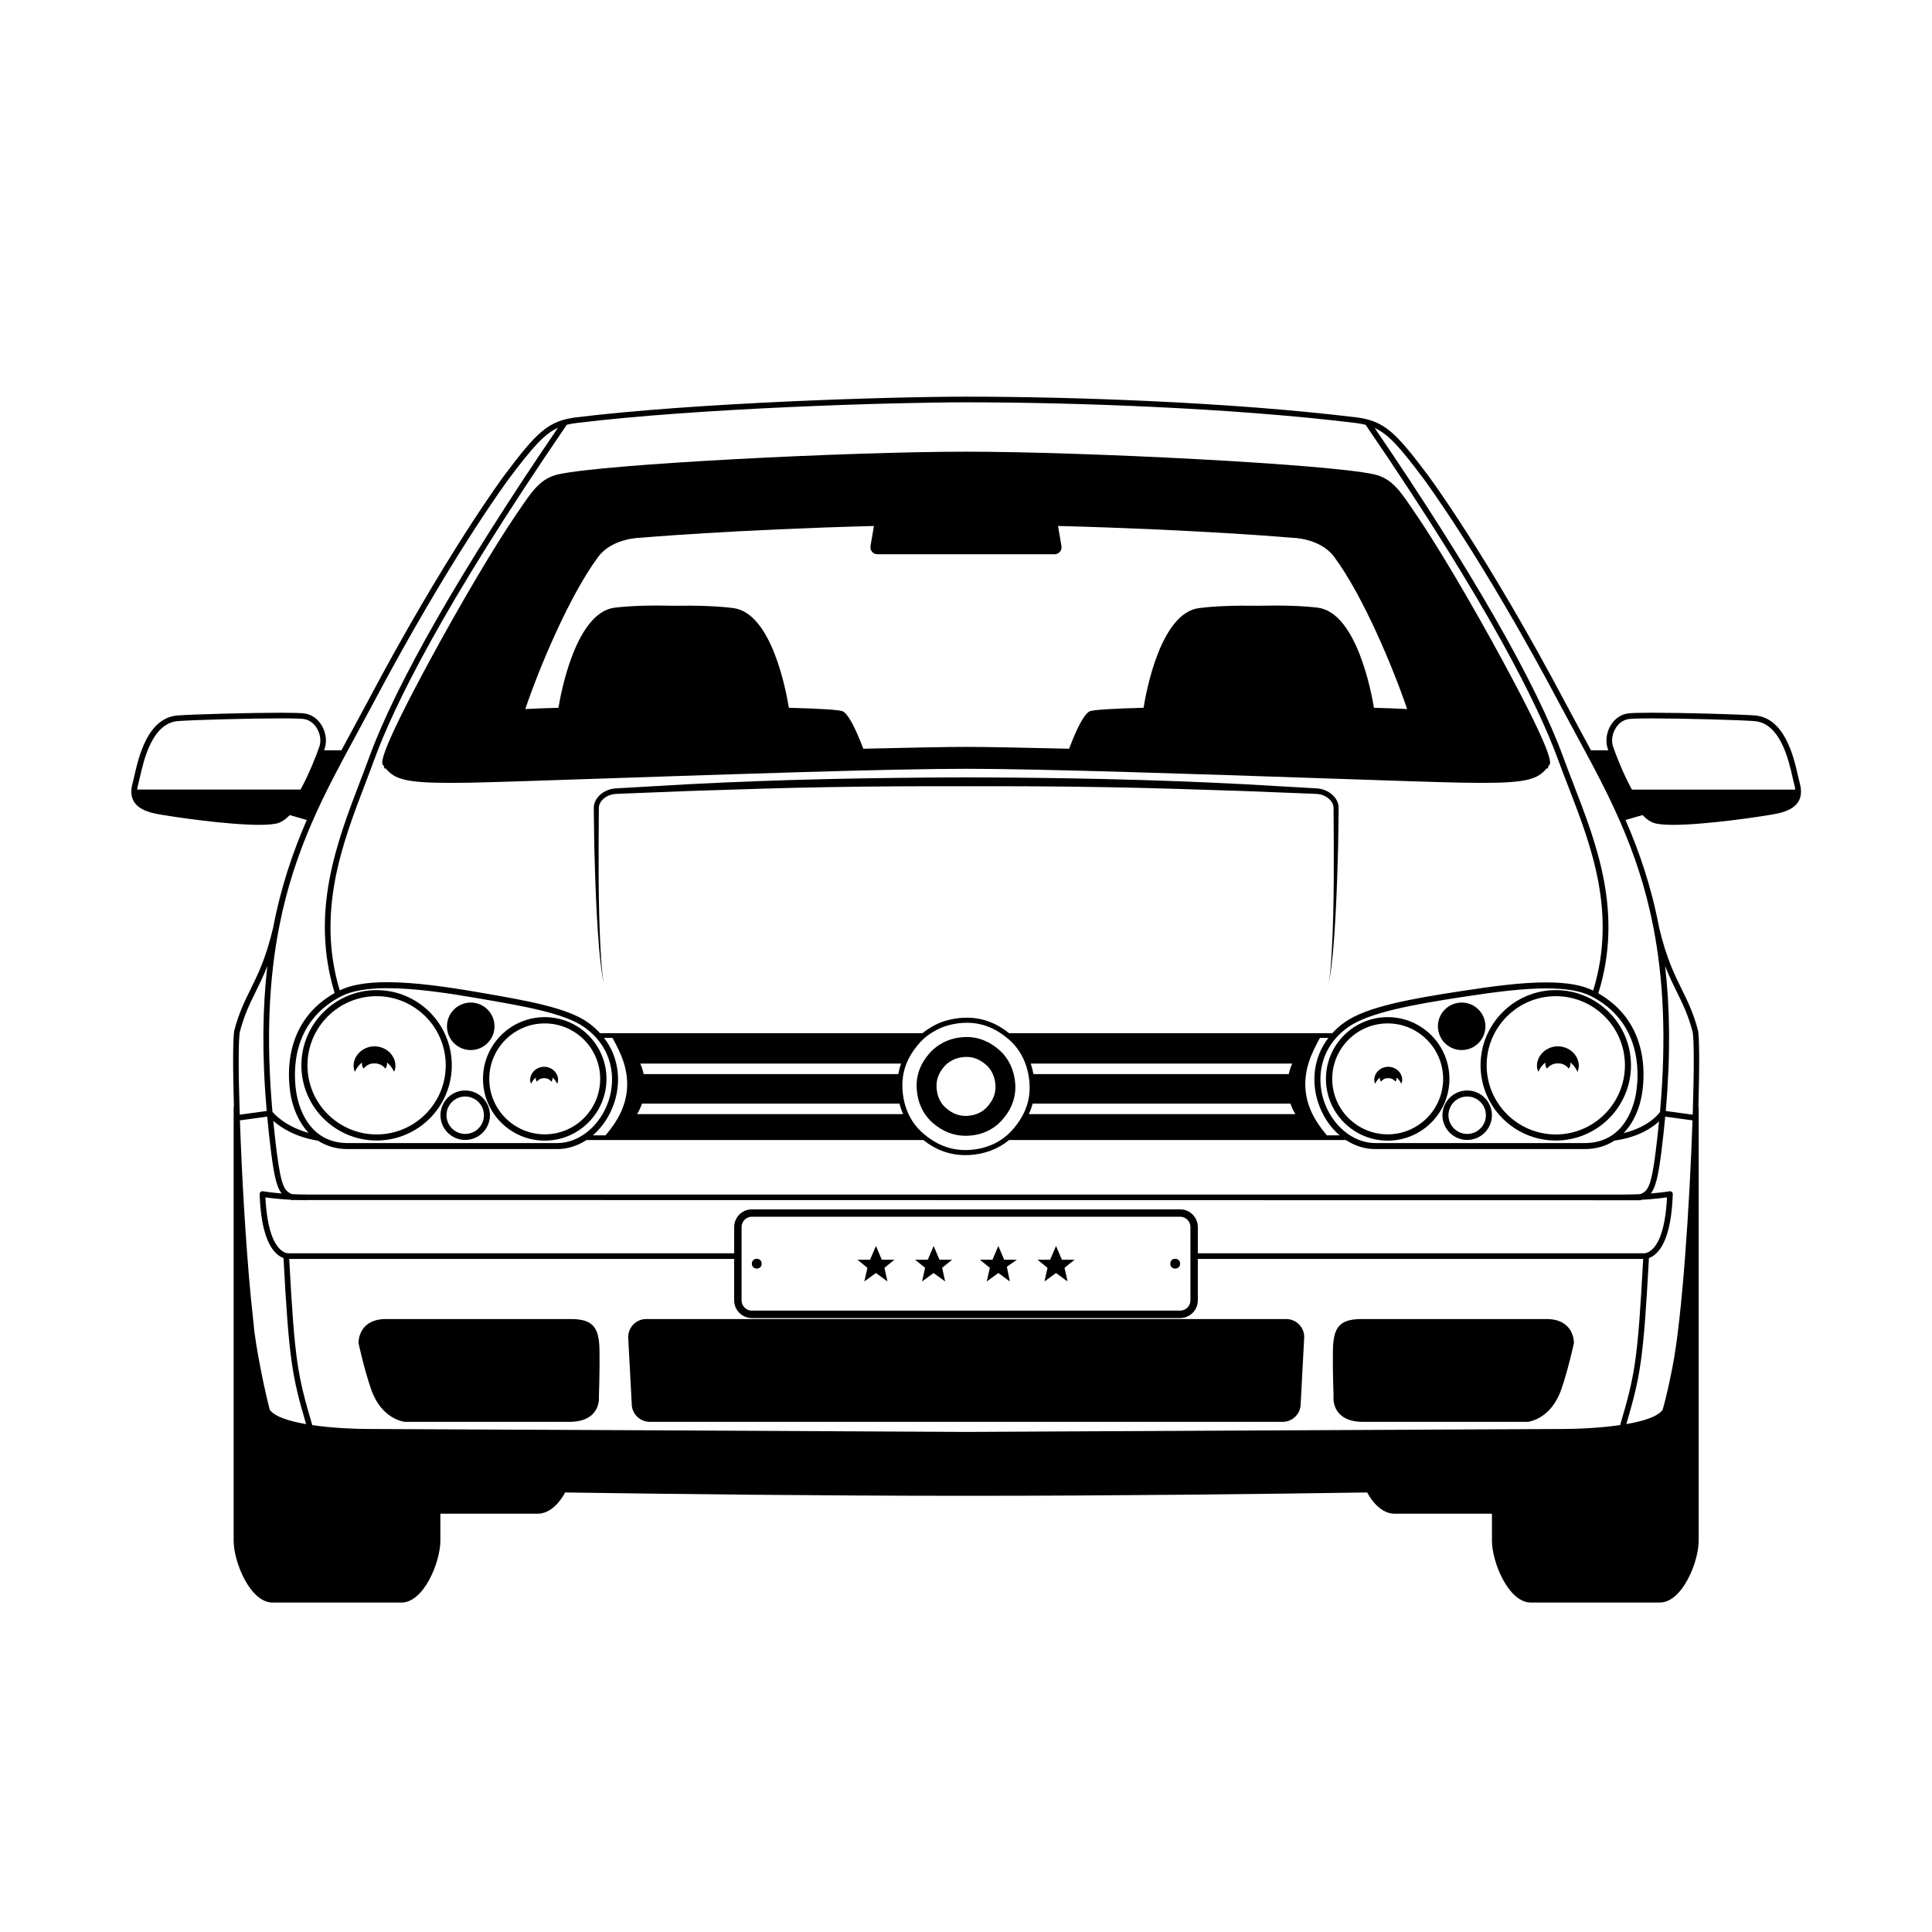 <?xml version="1.0" encoding="UTF-8"?>
<!-- The Best Svg Icon site in the world: iconSvg.co, Visit us! https://iconsvg.co -->
<svg fill="#000000" width="800px" height="800px" version="1.1" viewBox="144 144 512 512" xmlns="http://www.w3.org/2000/svg">
 <g>
  <path d="m531.36 422.28c3.473 0 6.297-2.824 6.297-6.297s-2.824-6.297-6.297-6.297-6.297 2.824-6.297 6.297c0 3.469 2.824 6.297 6.297 6.297z"/>
  <path d="m511.9 426.71c-1.168-0.012-2.352 0.562-3.019 1.473-0.691 0.887-0.891 2.102-0.453 3.016 0.348-0.727 0.777-1.254 1.246-1.637-0.035 0.391 0.047 0.777 0.293 1.066 0.434-0.5 0.816-0.688 1.129-0.801 0.332-0.094 0.551-0.102 0.797-0.105 0.238 0 0.469 0.012 0.801 0.105 0.312 0.113 0.695 0.297 1.125 0.801 0.246-0.289 0.328-0.68 0.289-1.074 0.473 0.383 0.906 0.914 1.258 1.645 0.438-0.914 0.238-2.129-0.453-3.016-0.664-0.91-1.836-1.48-3.012-1.473z"/>
  <path d="m556.86 421.29c-1.766-0.02-3.516 0.848-4.531 2.203-1.031 1.336-1.328 3.16-0.672 4.531 0.523-1.098 1.168-1.879 1.871-2.449-0.051 0.586 0.074 1.16 0.441 1.594 0.648-0.75 1.223-1.035 1.699-1.191 0.488-0.152 0.82-0.152 1.191-0.164 0.355 0.004 0.715 0.012 1.191 0.164 0.477 0.16 1.051 0.441 1.695 1.191 0.371-0.434 0.492-1.016 0.434-1.605 0.711 0.574 1.359 1.355 1.879 2.461 0.652-1.371 0.355-3.191-0.676-4.527-1.012-1.355-2.762-2.223-4.523-2.207z"/>
  <path d="m281.71 279-0.992 1.457c-5.652 8.273-14.609 23.418-22.82 38.578-13.898 25.66-12.781 27.176-12.418 27.672 0.109 0.148 0.219 0.289 0.324 0.43l0.016 0.508c0.035 0 0.176-0.008 0.383-0.012 2.352 2.816 5.176 3.836 17.109 3.836 1.504 0 3.16-0.016 4.981-0.047 6.18-0.109 19.805-0.57 37.055-1.156 31.512-1.066 74.672-2.531 94.695-2.531 20.027 0 63.184 1.465 94.695 2.531 17.25 0.586 30.875 1.047 37.055 1.156 1.82 0.031 3.473 0.047 4.981 0.047 11.934 0 14.754-1.02 17.105-3.836 0.207 0.008 0.348 0.012 0.383 0.012l0.016-0.508c0.109-0.141 0.219-0.277 0.324-0.426 0.367-0.496 1.48-2.012-12.418-27.672-8.211-15.16-17.168-30.305-22.82-38.578l-0.992-1.457c-3.371-4.984-5.602-8.281-10.312-9.316-12.352-2.719-76.844-5.988-108.02-5.988-31.18 0-95.672 3.269-108.02 5.988-4.699 1.035-6.93 4.328-10.301 9.312zm32.156 7.5c0.238-0.023 24.137-2.113 61.73-3.113l-0.898 5.297c-0.094 0.566 0.055 1.129 0.406 1.547s0.883 0.656 1.457 0.656h46.871c0.574 0 1.105-0.238 1.457-0.656 0.352-0.418 0.5-0.98 0.402-1.547l-0.898-5.301c37.656 1 61.602 3.098 61.91 3.121 0.125 0 7.535 0.047 11.262 5.062 7.742 10.418 15.785 29.809 19.332 40.344-2.34-0.133-5.332-0.246-8.789-0.34-0.656-4.008-4.609-25.285-14.93-26.535-4.023-0.484-9.312-0.652-15.703-0.504-6.414-0.102-11.711 0.105-15.723 0.621-10.125 1.301-13.969 21.867-14.699 26.414-7.949 0.215-13.484 0.527-14.301 0.945-1.387 0.711-3.215 4.051-5.43 9.91-12.387-0.297-22.238-0.488-27.27-0.488s-14.883 0.191-27.27 0.488c-2.219-5.859-4.047-9.203-5.434-9.91-0.816-0.418-6.352-0.73-14.297-0.945-0.727-4.543-4.574-25.113-14.699-26.414-4.012-0.52-9.301-0.723-15.695-0.621-6.414-0.152-11.711 0.02-15.734 0.504-10.32 1.25-14.273 22.535-14.93 26.535-3.457 0.094-6.449 0.207-8.789 0.34 3.547-10.531 11.59-29.926 19.332-40.344 3.731-5.023 11.188-5.066 11.328-5.066z"/>
  <path d="m268.75 422.28c3.473 0 6.297-2.824 6.297-6.297s-2.824-6.297-6.297-6.297-6.297 2.824-6.297 6.297 2.82 6.297 6.297 6.297z"/>
  <path d="m288.2 426.71c-1.172-0.008-2.344 0.562-3.012 1.477-0.691 0.883-0.891 2.102-0.453 3.016 0.348-0.73 0.781-1.262 1.254-1.645-0.039 0.395 0.043 0.785 0.289 1.074 0.43-0.504 0.812-0.688 1.125-0.801 0.328-0.094 0.562-0.105 0.801-0.105 0.246 0.008 0.465 0.016 0.797 0.105 0.312 0.113 0.695 0.301 1.129 0.801 0.246-0.289 0.328-0.676 0.293-1.066 0.469 0.383 0.898 0.914 1.246 1.637 0.438-0.914 0.242-2.129-0.453-3.016-0.664-0.918-1.848-1.488-3.016-1.477z"/>
  <path d="m243.25 421.29c-1.762-0.016-3.512 0.852-4.527 2.207-1.031 1.336-1.328 3.156-0.676 4.527 0.52-1.105 1.168-1.891 1.879-2.461-0.055 0.586 0.066 1.168 0.434 1.605 0.645-0.754 1.219-1.031 1.695-1.191 0.48-0.152 0.836-0.16 1.191-0.164 0.367 0.012 0.703 0.016 1.188 0.168 0.473 0.156 1.051 0.441 1.699 1.191 0.371-0.434 0.492-1.008 0.441-1.594 0.703 0.57 1.348 1.352 1.871 2.449 0.66-1.371 0.359-3.191-0.672-4.531-1.008-1.359-2.758-2.227-4.523-2.207z"/>
  <path d="m498.35 356.3c-0.387-0.816-0.98-1.48-1.664-2.008-0.688-0.52-1.469-0.902-2.297-1.125-0.406-0.113-0.848-0.188-1.262-0.223l-1.164-0.074-18.359-1.051c-24.492-1.277-49.027-1.754-73.547-1.805-24.52 0.062-49.059 0.527-73.547 1.809l-18.359 1.051-1.164 0.074c-0.426 0.035-0.848 0.113-1.258 0.223-0.824 0.223-1.609 0.605-2.297 1.125-0.684 0.523-1.277 1.191-1.664 2.004-0.195 0.406-0.328 0.848-0.383 1.316-0.043 0.488-0.012 0.836-0.02 1.223l0.121 9.195c0.148 6.129 0.352 12.262 0.68 18.383 0.355 6.117 0.719 12.262 1.805 18.297-0.449-3.031-0.652-6.09-0.82-9.145-0.172-3.059-0.281-6.117-0.359-9.18-0.152-6.121-0.18-12.246-0.152-18.371l0.055-9.184c-0.004-0.84-0.008-1.363 0.305-1.949 0.281-0.57 0.738-1.074 1.273-1.469 0.543-0.395 1.164-0.688 1.82-0.852 0.328-0.082 0.664-0.137 1.004-0.16l1.129-0.055 18.359-0.727c12.242-0.391 24.484-0.824 36.727-1.02 12.246-0.219 24.492-0.273 36.742-0.234 12.25-0.035 24.496 0.016 36.742 0.234 12.246 0.195 24.484 0.633 36.727 1.023l18.359 0.727 1.133 0.051c0.348 0.023 0.664 0.074 1 0.16 0.656 0.164 1.281 0.457 1.82 0.852 0.539 0.395 0.996 0.902 1.273 1.469 0.312 0.586 0.309 1.109 0.305 1.945l0.051 9.184c0.031 6.125 0.004 12.25-0.148 18.371-0.074 3.062-0.188 6.121-0.359 9.18-0.168 3.055-0.371 6.113-0.82 9.145 1.086-6.039 1.453-12.18 1.805-18.297 0.328-6.125 0.535-12.254 0.684-18.383l0.121-9.195c-0.008-0.398 0.027-0.719-0.02-1.227-0.047-0.461-0.18-0.902-0.375-1.309z"/>
  <path d="m377.68 477.84-0.051-0.133-1.496-3.516-1.555 3.648h-3.352l2.648 2.144-0.809 3.613 3.062-2.231 3.066 2.231-0.809-3.613 2.648-2.144z"/>
  <path d="m392.97 477.84-0.055-0.133-1.492-3.516-1.555 3.648h-3.352l2.648 2.144-0.809 3.613 3.062-2.231 3.062 2.231-0.805-3.613 2.648-2.144z"/>
  <path d="m410.12 477.84-0.055-0.133-1.496-3.516-1.551 3.648h-3.352l2.648 2.144-0.809 3.613 3.062-2.231 3.062 2.231-0.805-3.883 2.648-1.875z"/>
  <path d="m425.41 477.84-0.055-0.133-1.496-3.516-1.555 3.648h-3.348l2.648 2.144-0.809 3.613 3.059-2.231 3.066 2.231-0.805-3.613 2.648-2.144z"/>
  <path d="m345.85 478.89c0 1.734-2.598 1.734-2.598 0s2.598-1.734 2.598 0"/>
  <path d="m456.74 478.89c0 1.734-2.602 1.734-2.602 0s2.602-1.734 2.602 0"/>
  <path d="m553.89 493.56h-49.117c-6.312 0-7.457 2.769-7.539 8.59-0.074 5.293 0.164 11.969 0.172 11.969-0.012 0.102-0.27 2.496 1.441 4.418 1.34 1.504 3.461 2.269 6.309 2.269h43.699l0.039-0.004c0.246-0.023 6.098-0.723 8.844-8.535 1.809-5.152 3.332-12.172 3.348-12.242l0.016-0.133c0.004-0.102 0.062-2.512-1.711-4.344-1.27-1.32-3.121-1.988-5.5-1.988z"/>
  <path d="m511.75 413.55c-9.023 0-16.363 7.34-16.363 16.363 0 9.023 7.34 16.367 16.363 16.367 9.02 0 16.359-7.34 16.359-16.367 0-9.023-7.34-16.363-16.359-16.363zm0 31.062c-8.105 0-14.699-6.594-14.699-14.699s6.594-14.699 14.699-14.699c8.102 0 14.695 6.594 14.695 14.699s-6.594 14.699-14.695 14.699z"/>
  <path d="m556.3 406.39c-10.992 0-19.934 8.941-19.934 19.93s8.941 19.93 19.934 19.93c10.988 0 19.93-8.941 19.93-19.93 0-10.992-8.941-19.93-19.93-19.93zm0 38.25c-10.102 0-18.324-8.223-18.324-18.324 0-10.102 8.223-18.32 18.324-18.32 10.102 0 18.324 8.219 18.324 18.32-0.004 10.105-8.223 18.324-18.324 18.324z"/>
  <path d="m532.82 432.99c-3.617 0-6.559 2.941-6.559 6.551 0 3.613 2.941 6.555 6.559 6.555 3.613 0 6.551-2.941 6.551-6.555 0-3.609-2.941-6.551-6.551-6.551zm0 11.516c-2.738 0-4.965-2.227-4.965-4.961s2.227-4.961 4.965-4.961c2.734 0 4.957 2.227 4.957 4.961s-2.223 4.961-4.957 4.961z"/>
  <path d="m302.88 502.15c-0.078-5.82-1.227-8.59-7.539-8.59h-49.117c-2.379 0-4.231 0.668-5.5 1.98-1.773 1.836-1.715 4.242-1.711 4.344l0.016 0.133c0.016 0.07 1.539 7.09 3.348 12.242 2.746 7.816 8.598 8.512 8.922 8.543h43.66c2.848 0 4.969-0.766 6.309-2.269 1.703-1.914 1.453-4.305 1.445-4.305 0-0.062 0.242-6.762 0.168-12.078z"/>
  <path d="m484.86 493.56h-169.61c-2.633 0-4.773 2.141-4.773 4.812l0.941 17.656c0 2.633 2.141 4.773 4.773 4.773h167.73c2.633 0 4.773-2.141 4.773-4.734l0.941-17.738c0-2.625-2.144-4.769-4.773-4.769z"/>
  <path d="m408.87 422.31c-2.836-2.5-5.984-3.68-9.52-3.461-1.863 0.113-3.707 0.586-5.191 1.344-1.547 0.785-2.785 1.727-3.797 2.875-2.512 2.867-3.633 5.969-3.426 9.488 0.211 3.578 1.695 6.762 4.176 8.957 2.617 2.312 5.574 3.484 8.797 3.484 0.258 0 0.516-0.008 0.781-0.023 3.609-0.203 6.707-1.672 8.961-4.246 2.496-2.848 3.641-6.059 3.398-9.543-0.242-3.555-1.727-6.707-4.18-8.875zm-3.176 14.941c-1.305 1.484-3.137 2.336-5.305 2.461-2.16 0.125-4.004-0.574-5.785-2.152-1.445-1.277-2.277-3.117-2.406-5.32-0.125-2.125 0.531-3.883 2.125-5.699 0.559-0.637 1.285-1.176 2.231-1.656 0.84-0.426 1.973-0.711 3.117-0.777 0.16-0.008 0.316-0.016 0.469-0.016 1.902 0 3.574 0.688 5.25 2.164 1.406 1.246 2.266 3.121 2.414 5.289 0.137 2.062-0.551 3.93-2.109 5.707z"/>
  <path d="m288.36 413.55c-9.023 0-16.363 7.34-16.363 16.363 0 9.023 7.34 16.363 16.363 16.363s16.363-7.34 16.363-16.363c0.004-9.023-7.34-16.363-16.363-16.363zm0 31.062c-8.105 0-14.699-6.594-14.699-14.699s6.594-14.699 14.699-14.699 14.699 6.594 14.699 14.699-6.594 14.699-14.699 14.699z"/>
  <path d="m243.8 406.39c-10.988 0-19.93 8.941-19.93 19.926 0 10.988 8.941 19.93 19.93 19.93 10.988 0 19.93-8.941 19.93-19.93 0-10.984-8.938-19.926-19.93-19.926zm0 38.25c-10.102 0-18.324-8.223-18.324-18.324 0-10.102 8.223-18.32 18.324-18.32 10.102 0 18.324 8.219 18.324 18.32 0 10.105-8.223 18.324-18.324 18.324z"/>
  <path d="m267.28 432.99c-3.613 0-6.551 2.941-6.551 6.551 0 3.613 2.938 6.555 6.551 6.555 3.617 0 6.559-2.941 6.559-6.555 0-3.609-2.941-6.551-6.559-6.551zm0 11.516c-2.734 0-4.957-2.227-4.957-4.961s2.223-4.961 4.957-4.961c2.738 0 4.965 2.227 4.965 4.961 0.004 2.734-2.227 4.961-4.965 4.961z"/>
  <path d="m620.95 351.53c-0.125-0.453-0.27-1.074-0.434-1.809-1.141-5.047-3.519-15.543-11.52-16.125-4.039-0.297-18.797-0.715-27.215-0.715-3.254 0-5.371 0.059-6.293 0.176-1.805 0.23-3.394 1.266-4.484 2.918-1.199 1.824-1.598 4.168-1.027 6.144 0.051 0.148 0.137 0.398 0.246 0.715h-4.598c-0.855-1.59-1.719-3.18-2.582-4.773-1.387-2.555-2.773-5.109-4.144-7.699-20.973-39.629-36.328-60.219-36.48-60.418-8.594-11.441-11.59-14.441-19.098-15.355-33.195-4.035-75.113-5.469-103.27-5.469-20.367 0-71.566 1.605-103.28 5.469-7.508 0.914-10.504 3.918-19.094 15.355-0.152 0.203-15.508 20.789-36.48 60.418-1.371 2.59-2.758 5.148-4.144 7.699-0.863 1.594-1.727 3.184-2.582 4.773h-4.598c0.117-0.332 0.207-0.59 0.258-0.746 0.559-1.945 0.16-4.285-1.039-6.109-1.086-1.652-2.68-2.691-4.484-2.918-0.918-0.117-3.035-0.176-6.293-0.176-8.418 0-23.176 0.418-27.215 0.715-8 0.586-10.379 11.082-11.52 16.125-0.168 0.734-0.309 1.355-0.434 1.809-0.559 1.973-0.434 3.633 0.367 4.934 0.969 1.57 2.902 2.617 5.918 3.199 4.168 0.805 18.855 2.926 27.227 2.926 2.035 0 3.613-0.125 4.691-0.371 1.172-0.27 2.332-1.074 3.445-2.219l4.508 1.305c-3.727 8.543-6.875 17.809-8.938 28.652-1.914 7.992-3.981 12.191-5.981 16.25-1.566 3.18-3.047 6.18-4.246 10.703-0.434 1.633-0.457 9.652-0.145 20.422h-0.074v114.98c0 5.606 4.356 16.375 10.312 16.375h34.164c5.957 0 10.309-10.77 10.309-16.375v-7.168h25.797c2.699 0 5.32-2.055 7.266-5.629 28.688 0.418 66.859 0.883 106.28 0.883 39.418 0 77.59-0.461 106.27-0.883 1.945 3.574 4.578 5.629 7.269 5.629h25.797v7.168c0 5.606 4.356 16.375 10.309 16.375h34.164c5.957 0 10.312-10.77 10.312-16.375v-114.98h-0.074c0.309-10.77 0.285-18.789-0.148-20.422-1.199-4.523-2.68-7.523-4.246-10.703-2-4.055-4.066-8.258-5.981-16.25-2.062-10.844-5.207-20.109-8.938-28.652l4.508-1.305c1.113 1.145 2.269 1.949 3.441 2.219 1.078 0.246 2.656 0.371 4.691 0.371 8.375 0 23.059-2.121 27.227-2.926 3.012-0.582 4.949-1.629 5.918-3.199 0.812-1.305 0.938-2.965 0.379-4.938zm-323.99-95.453c31.648-3.859 82.762-5.457 103.09-5.457 28.117 0 69.965 1.434 103.09 5.457 1.004 0.121 1.91 0.289 2.766 0.508 32.969 48.191 45.91 74.793 50.957 88.617 0.871 2.383 1.805 4.801 2.754 7.254 6.062 15.668 12.918 33.418 6.59 54.055-2.918-1.453-6.981-2.164-12.418-2.164-6.289 0-13.469 0.906-22.312 2.262-13.605 2.09-25.344 4.16-31.203 8.359-1.234 0.883-2.285 1.84-3.199 2.836h-85.648c-3.461-2.75-7.133-4.109-11.207-4.109-0.355 0-0.719 0.012-1.09 0.031-2.621 0.156-5.191 0.816-7.234 1.852-1.301 0.664-2.426 1.406-3.426 2.223l-85.445 0.004c-0.914-0.996-1.965-1.949-3.199-2.836-5.516-3.949-16.543-5.852-28.219-7.867l-0.52-0.09c-7.809-1.348-16.816-2.723-24.449-2.723-5.5 0-9.621 0.715-12.613 2.164-6.207-20.781 0.664-38.797 6.746-54.719 0.844-2.211 1.676-4.391 2.461-6.535 5.047-13.828 17.988-40.43 50.961-88.625l-0.008-0.008c0.852-0.207 1.758-0.367 2.769-0.488zm159.79 208.41h-113.49c-2.59 0-4.695 2.106-4.695 4.695v6.945h-117.84c-0.035 0-0.086 0.004-0.121 0.012-0.039 0.004-0.977 0.121-2.125-0.84-1.664-1.395-3.707-4.961-4.141-13.98 1.246 0.176 3.691 0.473 6.734 0.633 0.055 0.023 0.105 0.047 0.164 0.07h1.441c0.805 0.027 1.633 0.047 2.492 0.047v-0.047l353.57 0.055 0.133-0.055c0.059-0.023 0.109-0.047 0.164-0.07 3.043-0.16 5.488-0.457 6.734-0.633-0.434 9.023-2.477 12.586-4.141 13.98-1.148 0.965-2.082 0.84-2.109 0.844-0.043-0.008-0.086-0.012-0.133-0.012h-117.95v-6.945c0.004-2.594-2.102-4.699-4.688-4.699zm2.727 4.691v19.422c0 1.508-1.223 2.731-2.731 2.731h-113.49c-1.508 0-2.731-1.223-2.731-2.731v-19.422c0-1.508 1.223-2.731 2.731-2.731h113.49c1.508 0.004 2.731 1.227 2.731 2.731zm119.23-8.715c-1.18 0.059-2.441 0.098-3.769 0.098v0.008h-349.77v-0.008c-1.324 0-2.59-0.039-3.769-0.098-1.914-0.789-2.867-1.723-4.074-11.25-0.355-2.809-0.648-5.519-0.906-8.18 1.898 1.684 5.703 4.273 11.871 5.269 2.121 1.371 4.715 2.215 7.863 2.215h55.52c2.754 0 5.402-0.863 7.738-2.394h89.27c3.418 2.68 7.082 4 11.164 4 0.359 0 0.723-0.012 1.098-0.031 4.047-0.23 7.613-1.605 10.469-3.969h89.273c2.336 1.527 4.988 2.394 7.738 2.394h55.52c3.234 0 5.883-0.891 8.035-2.328l0.008 0.062c6.211-0.895 9.84-3.371 11.676-5.07-0.258 2.613-0.543 5.273-0.891 8.031-1.199 9.527-2.152 10.461-4.066 11.25zm-274.62-41.41h2.234c1.246 2.258 2.297 4.367 2.961 6.496 0.738 2.312 1.035 4.609 0.891 6.875-0.152 2.262-0.746 4.496-1.797 6.668-0.941 1.969-2.269 3.844-3.887 5.785h-3.391c2.551-2.18 4.594-5.219 5.758-8.852 1.594-4.973 1.426-11.523-2.769-16.973zm1.254 16.484c-2.152 6.703-7.769 11.387-13.656 11.387h-55.523c-10.742 0-13.16-10.301-13.648-13.457-0.828-5.398-1.32-18.688 11.992-25.484 2.742-1.398 6.824-2.106 12.137-2.106 7.512 0 16.438 1.363 24.18 2.703l0.523 0.09c11.488 1.98 22.34 3.856 27.562 7.59 7.566 5.422 8.285 13.512 6.434 19.277zm8.797 0.93h68.238c0.238 0.973 0.562 1.902 0.941 2.789h-70.477c0.527-0.871 0.961-1.809 1.297-2.789zm-0.465-10.613h69.121c-0.332 0.91-0.559 1.84-0.727 2.789h-67.488c-0.211-0.961-0.512-1.898-0.906-2.789zm103.98 10.613h68.324c0.336 0.977 0.77 1.918 1.301 2.789h-70.625c0.418-0.91 0.75-1.84 1-2.789zm-0.5-10.613h69.289c-0.395 0.887-0.695 1.828-0.906 2.789h-67.664c-0.18-0.961-0.414-1.891-0.719-2.789zm-4.777 17.492c-2.859 3.266-6.84 5.133-11.504 5.398-0.344 0.02-0.684 0.031-1.02 0.031-4.18 0-7.906-1.496-11.383-4.574-3.191-2.824-5.023-6.805-5.301-11.516-0.27-4.566 1.16-8.465 4.496-12.262 1.254-1.43 2.84-2.621 4.852-3.641 1.883-0.957 4.262-1.562 6.703-1.707 0.344-0.02 0.68-0.031 1.008-0.031 4.113 0 7.809 1.496 11.293 4.574 3.102 2.742 4.988 6.801 5.309 11.422 0.312 4.504-1.145 8.527-4.453 12.305zm80.887-7.32c1.164 3.629 3.207 6.672 5.758 8.852h-3.391c-1.617-1.941-2.945-3.816-3.887-5.785-1.051-2.168-1.648-4.402-1.797-6.668-0.145-2.266 0.156-4.562 0.891-6.875 0.664-2.129 1.715-4.238 2.961-6.496h2.234c-4.199 5.449-4.367 12-2.769 16.973zm70.691 10.898h-55.52c-5.887 0-11.504-4.68-13.656-11.387-1.852-5.766-1.137-13.859 6.43-19.277 5.566-3.988 17.613-6.098 30.52-8.078 8.773-1.348 15.883-2.246 22.07-2.246 5.25 0 9.109 0.668 11.809 2.043 13.316 6.797 12.824 20.09 11.996 25.488-0.484 3.156-2.898 13.457-13.648 13.457zm-340.3-93.684h-43.297c0.043-0.41 0.113-0.836 0.246-1.305 0.133-0.473 0.281-1.117 0.453-1.887 1.062-4.691 3.273-14.461 10.164-14.961 4.019-0.293 18.715-0.711 27.105-0.711 3.977 0 5.512 0.09 6.102 0.164 1.363 0.176 2.578 0.977 3.418 2.258 0.969 1.469 1.293 3.336 0.863 4.836-0.883 2.602-2.781 7.441-5.055 11.605zm-5.746 36.766c0.043-0.172 0.082-0.336 0.125-0.516l-0.023-0.008c4.043-20.602 12.074-35.418 20.375-50.711 1.391-2.559 2.777-5.117 4.152-7.715 20.918-39.527 36.203-60.02 36.355-60.219 6.258-8.332 9.379-11.836 12.961-13.465-25.547 37.48-42.84 67.656-50.016 87.312-0.781 2.141-1.609 4.309-2.453 6.512-6.195 16.219-13.203 34.578-6.699 55.965-13.102 7.422-12.598 20.957-11.738 26.547 0.582 3.777 2.141 7.676 4.875 10.531-6.242-1.699-9.227-5.102-9.621-5.578-1.746-19.727-0.844-35.387 1.707-48.656zm-10.309 27.285c1.16-4.375 2.609-7.312 4.141-10.422 0.992-2.008 2.047-4.152 3.106-6.852-1.266 10.984-1.465 23.547-0.172 38.406l-7.144 0.977c-0.375-11.613-0.383-20.406 0.07-22.109zm7.984 100.43-0.043 0.031c-1.137-3.973-3.918-17.301-4.324-22.852-0.125-1.141-0.625-5.852-0.742-7.051-1.387-14.473-2.406-32.633-2.894-46.941l7.234-0.988c0.285 3.066 0.621 6.215 1.035 9.484 0.824 6.504 1.566 9.355 2.781 10.879-2.977-0.25-4.914-0.578-4.945-0.582-0.227-0.035-0.453 0.023-0.621 0.176-0.172 0.148-0.266 0.367-0.258 0.59 0.293 8.312 1.906 13.715 4.801 16.055 0.547 0.441 1.062 0.707 1.523 0.875 1.465 27.207 2.289 31.363 5.984 44.008-4.398-0.758-8.191-1.926-9.531-3.684zm342.98 4.973h-0.254c-5.934 0-156.73 0.773-158.25 0.781-1.52-0.008-152.32-0.781-158.26-0.781-3.281 0.023-9.457-0.203-15.047-1.023-3.883-13.242-4.637-16.719-6.109-44.027 0.039-0.004 0.098-0.004 0.125-0.008h117.79v10.973c0 2.59 2.106 4.695 4.695 4.695h113.49c2.586 0 4.691-2.106 4.691-4.695v-10.973h117.9c0.027 0.004 0.086 0.004 0.125 0.008-1.473 27.301-2.227 30.785-6.106 44.016-5.457 0.797-11.473 1.035-14.797 1.035zm28.625-16.242c-0.668 3.332-1.48 7.356-2.609 11.305l-0.047-0.035c-1.34 1.754-5.133 2.918-9.535 3.676 3.691-12.637 4.519-16.801 5.984-44 0.461-0.168 0.98-0.434 1.523-0.875 2.894-2.34 4.512-7.742 4.801-16.055 0.008-0.227-0.086-0.441-0.258-0.59-0.172-0.148-0.402-0.211-0.621-0.176-0.031 0.004-1.969 0.332-4.945 0.582 1.215-1.527 1.957-4.375 2.781-10.879 0.414-3.266 0.75-6.414 1.035-9.484l7.234 0.988c-0.738 21.738-2.703 52.363-5.344 65.543zm1.188-99.578c1.535 3.109 2.981 6.047 4.141 10.422 0.453 1.703 0.445 10.496 0.07 22.105l-7.144-0.977c1.293-14.855 1.094-27.422-0.172-38.406 1.059 2.699 2.113 4.844 3.106 6.856zm-6.266-17.387-0.023 0.008c0.039 0.176 0.082 0.34 0.125 0.516 2.547 13.273 3.453 28.938 1.707 48.672-0.16 0.238-2.789 3.938-9.652 5.602 2.758-2.859 4.328-6.777 4.91-10.57 0.855-5.57 1.363-19.039-11.609-26.477 6.633-21.258-0.359-39.352-6.535-55.32-0.945-2.445-1.875-4.852-2.742-7.227-7.172-19.652-24.457-49.812-49.988-87.273 3.82 1.75 6.91 5.406 12.93 13.422 0.152 0.203 15.438 20.695 36.355 60.219 1.375 2.594 2.762 5.156 4.152 7.715 8.297 15.297 16.328 30.113 20.371 50.715zm-5.648-36.242c-2.269-4.164-4.168-8.988-5.043-11.57-0.441-1.535-0.117-3.402 0.852-4.871 0.844-1.281 2.055-2.082 3.418-2.258 0.59-0.074 2.125-0.164 6.102-0.164 8.391 0 23.086 0.418 27.105 0.711 6.891 0.504 9.102 10.27 10.164 14.961 0.172 0.766 0.32 1.414 0.453 1.887 0.133 0.469 0.203 0.898 0.246 1.305l-43.297 0.004z"/>
 </g>
</svg>
